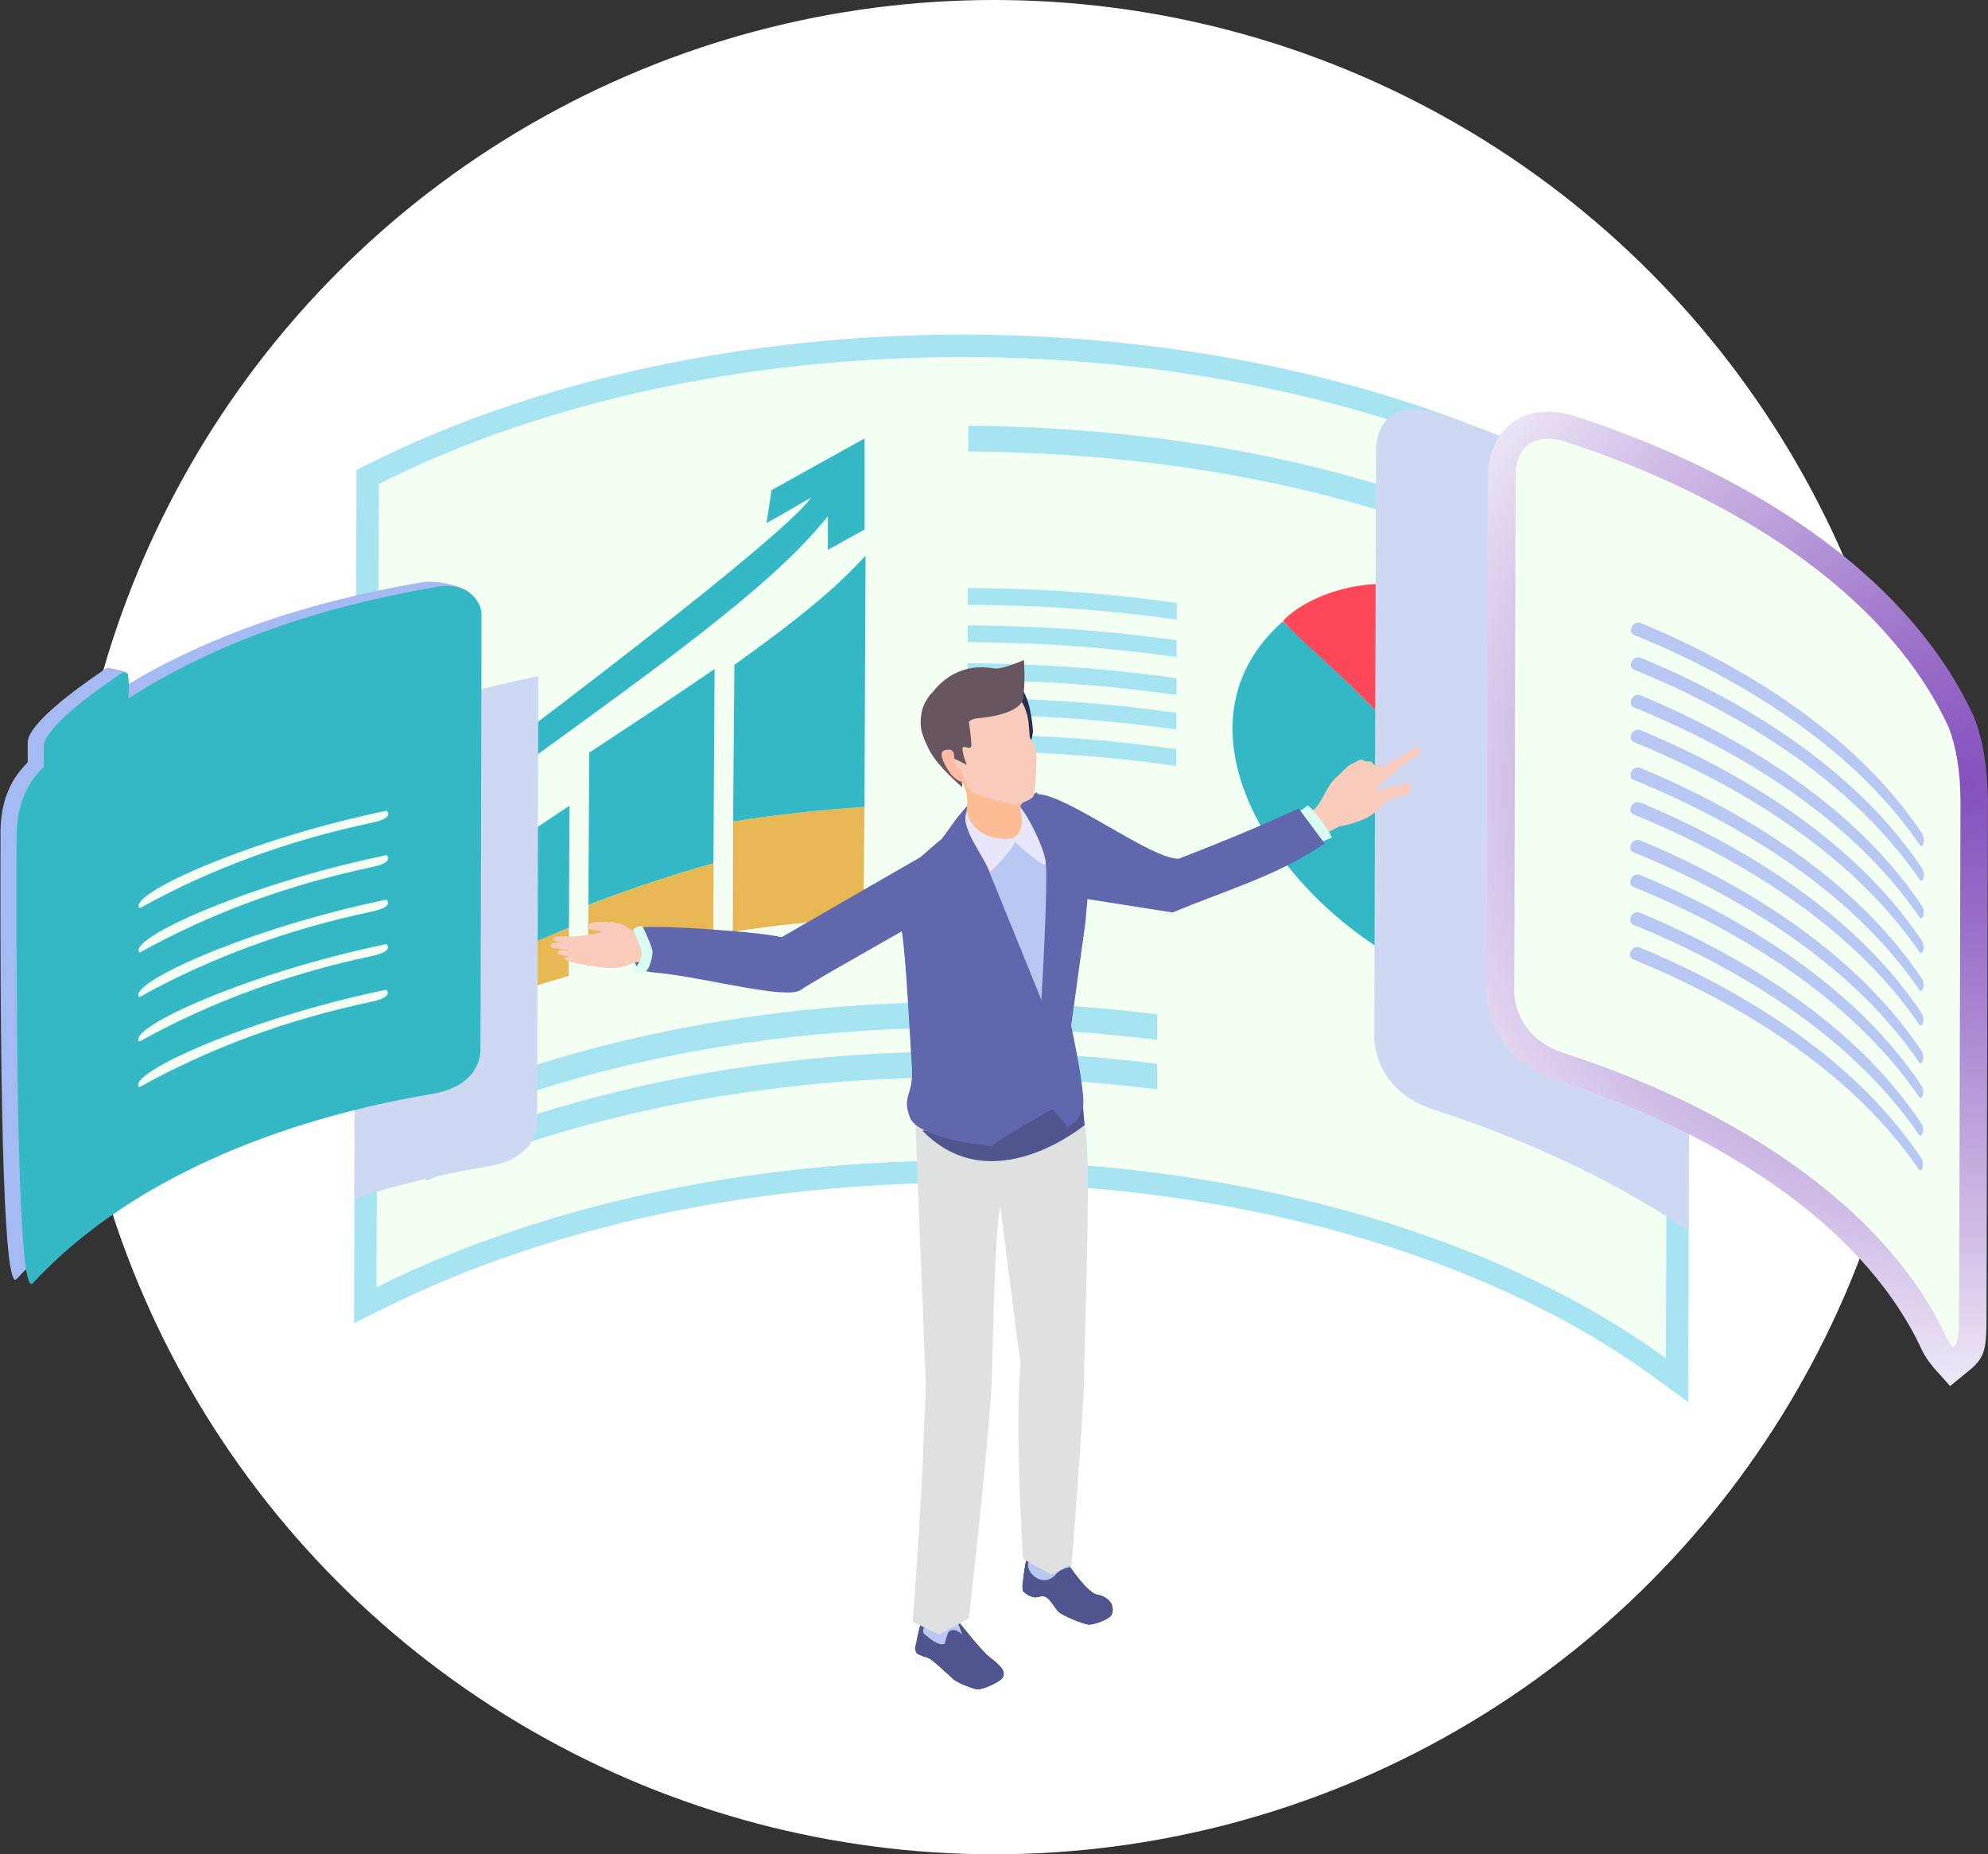 <?xml version="1.0" encoding="UTF-8"?>
<svg xmlns="http://www.w3.org/2000/svg" xmlns:xlink="http://www.w3.org/1999/xlink" viewBox="0 0 193.02 180">
  <rect x="0" y="0" width="193.02" height="180" fill="#333333" stroke="none"/>
  <defs>
    <style>
      .cls-1 {
        fill: #50558f;
      }

      .cls-2 {
        fill: #d9fcf2;
      }

      .cls-3 {
        fill: #f8cbbc;
      }

      .cls-4 {
        fill: url(#radial-gradient);
      }

      .cls-5 {
        fill: #272e52;
      }

      .cls-6 {
        fill: #fe485a;
      }

      .cls-7 {
        fill: #e8e6fb;
      }

      .cls-8 {
        fill: #6167ad;
      }

      .cls-9 {
        isolation: isolate;
      }

      .cls-10 {
        fill: #ffbc94;
      }

      .cls-11 {
        fill: #34b8c6;
      }

      .cls-12 {
        fill: #f2fff2;
      }

      .cls-13 {
        fill: #a5baf2;
      }

      .cls-14 {
        fill: #fff;
      }

      .cls-15 {
        fill: #ced8f2;
        mix-blend-mode: multiply;
      }

      .cls-16 {
        fill: #1e252b;
      }

      .cls-17 {
        fill: #b8c8f2;
      }

      .cls-18 {
        fill: #ffbaa3;
      }

      .cls-19 {
        fill: #e7b754;
      }

      .cls-20 {
        fill: #67565f;
      }

      .cls-21 {
        fill: #dfe0e0;
      }

      .cls-22 {
        fill: #a7e4f2;
      }
    </style>
    <radialGradient id="radial-gradient" cx="191.2" cy="76.22" fx="191.2" fy="76.22" r="66.49" gradientUnits="userSpaceOnUse">
      <stop offset="0" stop-color="#8450bd"/>
      <stop offset=".2" stop-color="#996ec8"/>
      <stop offset=".65" stop-color="#d0bde6"/>
      <stop offset="1" stop-color="#fff"/>
    </radialGradient>
  </defs>
  <g class="cls-9">
    <g id="_レイヤー_2" data-name="レイヤー_2">
      <g id="_レイヤー_1-2" data-name="レイヤー_1">
        <circle class="cls-14" cx="96.51" cy="90" r="90"/>
        <g>
          <g>
            <g>
              <path class="cls-22" d="M160.46,133.59c-16.46-11.93-40.87-18.77-66.99-18.77-20.38,0-40.24,4.28-55.92,12.06l-3.17,1.57.23-82.83,1.2-.6c16.12-8.09,36.58-12.54,57.61-12.54,26.99,0,52.43,7.15,69.81,19.61l.92.66-.24,83.35-3.46-2.51Z"/>
              <path class="cls-12" d="M36.79,46.98c-.07,25.98-.15,51.96-.22,77.95,37.85-18.78,94-15.69,125.17,6.89.07-25.98.15-51.96.22-77.95-31.52-22.6-87.67-25.69-125.17-6.89Z"/>
            </g>
            <g>
              <path class="cls-12" d="M41.38,114.62v-2.49c27.99-11.99,56.48-10.7,70.98-8.86v2.49c-34.3-4.22-59.19,3.74-70.98,8.86M41.39,109.81v-2.49c27.99-11.99,56.48-10.7,70.98-8.86v2.49c-34.3-4.22-59.19,3.74-70.98,8.86M83.83,89.09c-4.24.29-7.52.58-12.68,1.34.01-3.57.02-7.13.03-10.7,4.77-.72,7.99-1.08,12.75-1.41-.03,3.59-.07,7.18-.1,10.77M44.13,95.26c.02-3.16.03-6.31.05-9.47q5.53-3.91,11.12-7.58c-.02,3.95-.04,7.9-.05,11.85,0,1.4-.02,3.27-.02,4.67-3.79,1.1-6.82,2.06-11.1,3.75v-3.23s0,0,0,0M93.92,72.91v-1.63c3.47.03,10.68.09,20.3,1.44v1.63c-3.34-.45-10.29-1.4-20.3-1.44M93.93,69.38v-1.63c3.47.03,10.68.09,20.3,1.44v1.63c-3.34-.45-10.29-1.4-20.3-1.44M93.94,66.02v-1.63c3.47.03,10.68.09,20.3,1.44v1.63c-3.34-.45-10.29-1.4-20.3-1.44M57.12,90.59c.03-5.84.06-11.69.1-17.53,6.57-4.33,8.34-5.5,12.17-8.12-.04,6.29-.07,12.57-.11,18.86h.02c0,2.19-.02,5.12-.03,7.32-4.12.72-7.28,1.35-12.19,2.64l.04-3.18M93.95,62.34v-1.63c3.47.03,10.68.09,20.3,1.44v1.63c-3.34-.45-10.29-1.4-20.3-1.44M93.96,58.71v-1.63c3.47.03,10.68.09,20.3,1.44v1.63c-3.34-.45-10.29-1.4-20.3-1.44M71.18,79.74c.02-2.59.05-6.04.07-8.63.02-1.97.04-4.6.05-6.57,6.36-4.54,9.81-7.41,12.73-10.59-.04,8.13-.07,16.25-.11,24.38-4.9.35-8.12.71-12.75,1.41M140.46,57.78c8.85,3.3,12.78,10.97,14.07,13.49,5.99,11.57,4.69,25.5-5.92,25.45-2.56-6.77-5.55-13.37-8.02-20.17q-.05-.18.01-18.23c-.02,5.97-.04,11.94-.06,17.91-3.61-2.67-6.12-6.43-9.27-9.55,5.81,5.75,9.24,9.74,9.25,9.75.01.02,3.54,8.28,8.09,20.29-14.44,1.21-37.5-20.89-25.61-34.85,5.04-5.93,12.33-6,17.46-4.1M74.87,47.6q6.04-3.42,7.34-4.12c.53-.28,1.23-.65,1.75-.93,0,2.95,0,5.9,0,8.86-2.16,1.17-2.24,1.22-3.56,1.97,0-.98,0-2.28,0-3.26-1.38,1.66-3.68,4.44-10.35,9.79-8.62,6.91-17.77,13.08-26.54,19.78.2-1.05-.12-2.76.66-3.5,0,0,2.27-1.79,13.61-9.96,14.04-10.12,18.45-14.37,21.02-17.94-1.45.82-2.87,1.68-4.34,2.48l.48-3.19-.04.02M94,43.82v-2.49c26.04.21,48.86,6.38,66,17.83v2.49c-21.69-14.48-47.86-17.69-66-17.83M161.96,53.87c-31.52-22.6-87.67-25.69-125.17-6.89-.07,25.98-.15,51.96-.22,77.95,37.85-18.78,94-15.69,125.17,6.89.07-25.98.15-51.96.22-77.95"/>
              <path class="cls-11" d="M124.54,60.33c-14.28,12.67,5.74,35.38,22.53,36.41.75.05,1.2,0,1.54-.02-4.55-12.01-8.07-20.27-8.08-20.29,0-.01-3.44-4.01-9.25-9.76-1.37-1.35-2.93-2.88-6.73-6.34h0"/>
              <path class="cls-19" d="M142.26,58.47c-.64-.25-1.16-.45-1.81-.69.08.14.14.25.14.54q-.06,18.13-.01,18.23c2.1-.86,7.02-2.87,13.94-5.28-4.2-8.19-9.32-11.4-12-12.59-.18-.08-.22-.1-.27-.21"/>
              <path class="cls-6" d="M140.46,57.78c-8.1-3-14.57.86-15.89,2.52,2.14,2.23,4.51,4.21,6.71,6.38,3.44,3.4,6.12,6.22,9.25,9.75q.01-.1.08-18.11c-.01-.42-.14-.54-.14-.54"/>
              <path class="cls-17" d="M154.53,71.27c-6.92,2.41-11.84,4.42-13.94,5.28,2.45,6.81,5.46,13.4,8.02,20.17,10.6.05,11.91-13.88,5.92-25.45"/>
              <path class="cls-22" d="M112.36,103.26c-34.29-4.22-59.18,3.74-70.97,8.86v2.49c27.97-11.99,56.47-10.7,70.96-8.86v-2.49"/>
              <path class="cls-22" d="M112.37,98.46c-34.29-4.22-59.18,3.74-70.97,8.86v2.49c27.97-11.99,56.47-10.7,70.96-8.86v-2.49"/>
              <path class="cls-22" d="M94.01,41.33v2.49c26.03.21,48.85,6.38,65.98,17.83v-2.49c-21.68-14.48-47.85-17.69-65.98-17.83Z"/>
              <path class="cls-22" d="M114.26,58.52c-3.34-.45-10.29-1.4-20.3-1.44v1.63c3.46.03,10.67.09,20.29,1.44v-1.63"/>
              <path class="cls-22" d="M114.25,62.15c-3.34-.45-10.29-1.4-20.3-1.44v1.63c3.46.03,10.67.09,20.29,1.44v-1.63"/>
              <path class="cls-22" d="M114.24,65.83c-3.34-.45-10.29-1.4-20.3-1.44v1.63c3.46.03,10.67.09,20.29,1.44v-1.63"/>
              <path class="cls-22" d="M114.23,69.19c-3.34-.45-10.29-1.4-20.3-1.44v1.63c3.46.03,10.67.09,20.29,1.44v-1.63"/>
              <path class="cls-22" d="M114.22,72.72c-3.34-.45-10.29-1.4-20.3-1.44v1.63c3.46.03,10.67.09,20.29,1.44v-1.63"/>
              <path class="cls-19" d="M83.93,78.33c-4.9.35-8.12.71-12.75,1.41-.01,3.57-.02,7.13-.03,10.7,4.13-.6,7.37-.99,12.68-1.34.03-3.59.07-7.18.1-10.77"/>
              <path class="cls-11" d="M84.03,53.95c-2.92,3.18-6.38,6.05-12.73,10.59-.04,5.07-.08,10.13-.12,15.2,4.77-.72,7.99-1.08,12.75-1.41.04-8.13.07-16.25.11-24.38"/>
              <path class="cls-11" d="M55.3,78.21q-5.59,3.68-11.12,7.58c-.02,3.16-.03,6.31-.05,9.47h0c3.5-1.85,6.45-3.29,11.11-5.2.01-2.59.03-6.04.04-8.62,0-.97.01-2.26.01-3.23"/>
              <path class="cls-19" d="M55.24,90.06c-3.8,1.57-6.83,2.93-11.11,5.2v3.23c3.5-1.37,6.44-2.43,11.08-3.75,0-1.4.02-3.27.02-4.67"/>
              <path class="cls-11" d="M69.38,64.94c-3.83,2.62-5.59,3.79-12.17,8.12-.03,5.84-.06,11.69-.1,17.53l.04-2.76c5.15-1.94,8.35-2.95,12.12-4.03.04-6.29.07-12.57.11-18.86"/>
              <path class="cls-19" d="M69.29,83.8h-.02c-2.65.77-6.29,1.83-12.12,4.04l-.04,2.76-.04,3.18c4.57-1.19,7.65-1.86,12.19-2.64,0-2.2.02-5.13.03-7.33"/>
              <path class="cls-11" d="M83.96,42.55q-.56.3-9.09,5.05l.04-.02c-.14.96-.33,2.23-.48,3.19,1.47-.79,2.89-1.66,4.34-2.48q-2.9,4.04-34.62,27.9c-.2,1.05-.46,2.45-.66,3.5,8.77-6.7,17.93-12.88,26.54-19.78,6.67-5.35,8.98-8.13,10.35-9.79v3.26c2.02-1.13,2.23-1.25,3.56-1.97,0-2.95,0-5.9,0-8.86"/>
            </g>
          </g>
          <path class="cls-15" d="M164.15,51.83l-.2,67.63c-1.54-1.03-3.15-2.03-4.84-3.01-6.09-3.52-12.87-6.48-20.26-8.85-1.47-.51-4.95-2.17-5.42-6.59l.17-57.68c.51-4.24,3.98-3.76,5.45-3.36,7.38,2.37,14.17,5.34,20.25,8.85,1.69.98,3.3,1.98,4.84,3.02Z"/>
          <path class="cls-15" d="M52.26,66.51q.02.23-.11,42.54c-.08,1.28-.82,3.52-4.84,4.19-3.45.58-7.99,1.53-12.91,3.11l.13-45.65c5.55-2.09,11.43-3.77,17.74-5.07,0,.42-.04.61-.02.88Z"/>
          <g class="cls-9">
            <path class="cls-4" d="M187.64,132.62c-.34-.39-.7-.91-.96-1.41l-.06-.12c-.78-1.71-1.77-3.41-2.94-5.07-3.71-5.24-9.17-9.97-16.24-14.05-4.97-2.87-10.57-5.32-16.64-7.27-3.65-1.26-6.04-4.18-6.43-7.84l-.02-.14.15-51.21.02-.15c.4-3.34,2.61-5.41,5.77-5.41.71,0,1.45.1,2.19.31l.12.03c6.43,2.07,12.37,4.67,17.67,7.73,7.74,4.47,13.77,9.72,17.93,15.59,1.36,1.93,2.51,3.92,3.43,5.92l.06.15c.85,2.19,1.29,4.9,1.32,8.07l-.14,50.94c-.06,1.98-.09,3.04-1.55,4.24l-1.98,1.62-1.7-1.91Z"/>
            <path class="cls-12" d="M151.62,102.16c6.26,2.01,12,4.52,17.16,7.5,7.41,4.28,13.15,9.27,17.09,14.82,1.27,1.8,2.33,3.63,3.18,5.49.15.28.38.64.59.87q.52-.43.57-2.18l.14-50.91c-.02-2.84-.41-5.24-1.14-7.13-.85-1.86-1.91-3.69-3.18-5.49-3.93-5.56-9.68-10.55-17.09-14.82-5.16-2.98-10.9-5.49-17.16-7.5-1.25-.34-4.19-.74-4.62,2.85l-.14,50.91c.4,3.75,3.34,5.15,4.59,5.58"/>
            <g>
              <path class="cls-17" d="M158.56,93.13c3.63,1.48,7.05,3.14,10.25,4.99,7.41,4.28,13.15,9.27,17.09,14.82.13.19.26.38.39.57.03.03.07.07.11.1.05,0,.11-.02.16-.03.3-.46.07-.99.02-1.09-.22-.33-.44-.66-.67-.98-3.93-5.56-9.68-10.55-17.09-14.82-3.01-1.74-6.23-3.32-9.63-4.73-.68-.17-1.05.52-.89.91.05.12.14.22.27.27"/>
              <path class="cls-17" d="M158.58,86.09c3.63,1.48,7.05,3.14,10.25,4.99,7.41,4.28,13.15,9.27,17.09,14.82.13.19.26.38.39.57.03.03.07.07.11.1.05,0,.11-.02.16-.03.3-.46.07-.99.02-1.09-.22-.33-.44-.66-.67-.98-3.93-5.56-9.68-10.55-17.09-14.82-3.01-1.74-6.23-3.32-9.63-4.73-.68-.17-1.05.52-.89.91.05.12.14.22.27.27"/>
              <path class="cls-17" d="M158.6,79.06c3.63,1.48,7.05,3.14,10.25,4.99,7.41,4.28,13.15,9.27,17.09,14.82.13.19.26.38.39.57.03.03.07.07.11.1.05,0,.11-.02.16-.03.3-.46.07-.99.02-1.09-.22-.33-.44-.66-.67-.98-3.93-5.56-9.68-10.55-17.09-14.82-3.01-1.74-6.23-3.32-9.63-4.73-.68-.17-1.05.52-.89.91.05.12.14.22.27.27"/>
              <path class="cls-17" d="M158.62,72.03c3.63,1.48,7.05,3.14,10.25,4.99,7.41,4.28,13.15,9.27,17.09,14.82.13.19.26.38.39.57.03.03.07.07.11.1.05,0,.11-.02.16-.03.3-.46.07-.99.02-1.09-.22-.33-.44-.66-.67-.98-3.93-5.56-9.68-10.55-17.09-14.82-3.01-1.74-6.23-3.32-9.63-4.73-.68-.17-1.05.52-.89.91.05.12.14.22.27.27"/>
              <path class="cls-17" d="M158.64,65c3.63,1.48,7.05,3.14,10.25,4.99,7.41,4.28,13.15,9.27,17.09,14.82.13.19.26.38.39.57.03.03.07.07.11.1.05,0,.11-.02.16-.03.3-.46.07-.99.02-1.09-.22-.33-.44-.66-.67-.98-3.93-5.56-9.68-10.55-17.09-14.82-3.01-1.74-6.23-3.32-9.63-4.73-.68-.17-1.05.52-.89.91.05.12.14.22.27.27"/>
              <path class="cls-17" d="M158.57,89.76c3.63,1.48,7.05,3.14,10.25,4.99,7.41,4.28,13.15,9.27,17.09,14.82.13.19.26.38.39.57.03.03.07.07.11.1.05,0,.11-.02.16-.03.29-.45.09-.95.02-1.09-.22-.33-.44-.66-.67-.98-3.93-5.56-9.68-10.55-17.09-14.82-3.01-1.74-6.23-3.32-9.63-4.73-.82-.19-1.1.71-.81,1.05.05.05.12.1.19.13"/>
              <path class="cls-17" d="M158.59,82.73c3.63,1.48,7.05,3.14,10.25,4.99,7.41,4.28,13.15,9.27,17.09,14.82.13.19.26.38.39.57.03.03.07.07.11.1.05,0,.11-.02.16-.03.29-.45.09-.95.02-1.09-.22-.33-.44-.66-.67-.98-3.93-5.56-9.68-10.55-17.09-14.82-3.01-1.74-6.23-3.32-9.63-4.73-.82-.19-1.1.71-.81,1.05.05.05.12.1.19.13"/>
              <path class="cls-17" d="M158.61,75.7c3.63,1.48,7.05,3.14,10.25,4.99,7.41,4.28,13.15,9.27,17.09,14.82.13.19.26.38.39.57.03.03.07.07.11.1.05,0,.11-.02.16-.03.29-.45.09-.95.02-1.09-.22-.33-.44-.66-.67-.98-3.93-5.56-9.68-10.55-17.09-14.82-3.01-1.74-6.23-3.32-9.63-4.73-.81-.19-1.1.71-.81,1.05.05.05.12.1.19.13"/>
              <path class="cls-17" d="M158.63,68.66c3.63,1.48,7.05,3.14,10.25,4.99,7.41,4.28,13.15,9.27,17.09,14.82.13.19.26.38.39.57.03.03.07.07.11.1.05,0,.11-.02.16-.03.29-.45.09-.95.02-1.09-.22-.33-.44-.66-.67-.98-3.93-5.56-9.68-10.55-17.09-14.82-3.01-1.74-6.23-3.32-9.63-4.73-.81-.19-1.1.72-.81,1.05.05.05.12.1.19.13"/>
              <path class="cls-17" d="M158.65,61.63c3.63,1.48,7.05,3.14,10.25,4.99,7.41,4.28,13.15,9.27,17.09,14.82.13.19.26.38.39.57.03.03.07.07.11.1.05,0,.11-.02.16-.03.3-.46.07-.99.02-1.09-.22-.33-.44-.66-.67-.98-3.93-5.56-9.68-10.55-17.09-14.82-3.01-1.74-6.23-3.32-9.63-4.73-.81-.19-1.1.72-.81,1.05.05.05.12.1.19.13"/>
            </g>
          </g>
          <g>
            <path class="cls-13" d="M10.22,64.94c-3.33,2.25-7.34,5.3-7.53,7.03v2.03c-.89.93-2.54,2.67-2.64,6.52q-.13,45.13,1.54,43.66c.06-.06.14-.14.2-.21,11.37-12.13,28.98-16.59,38.46-18.17,4.03-.67,4.76-2.92,4.84-4.2q.12-42.31.1-42.54c-.04-.41.97-.97.36-1.55-.62-.59-2.88-1.19-4.48-1-11.33,1.91-20.75,5.18-28.72,9.97-.48.29.08-.54.05-1.08-.01-.28-1.81-.53-1.91-.58-.08.03-.2.06-.27.11"/>
            <path class="cls-11" d="M11.78,65.36c-3.33,2.25-7.34,5.3-7.53,7.03v2.03c-.89.93-2.54,2.67-2.64,6.52q-.13,45.13,1.54,43.66c.06-.06.14-.14.2-.21,11.37-12.13,28.98-16.59,38.46-18.17,4.03-.67,4.76-2.92,4.84-4.2q.12-42.31.1-42.54c-.07-.84-.96-2.92-4.12-2.55-12.02,2.03-21.88,5.58-30.15,10.86,0-.72.09-1.69-.08-2.39-.1-.05-.24-.11-.35-.16-.08.03-.2.06-.27.11"/>
            <g>
              <path class="cls-12" d="M37.44,78.72c-13.34,2.76-25.14,8.12-23.89,9.44.02,0,.06-.02.08-.03,6.78-3.77,14.34-6.55,22.46-8.26,2.3-.48,1.47-1.16,1.46-1.16-.03-.01-.07,0-.1,0"/>
              <path class="cls-12" d="M37.43,83.03c-13.34,2.76-25.14,8.12-23.89,9.44.02,0,.06-.02.08-.03,6.78-3.77,14.34-6.55,22.46-8.26,2.3-.48,1.47-1.16,1.46-1.16-.03-.01-.07,0-.1,0"/>
              <path class="cls-12" d="M37.41,87.35c-13.3,2.75-25.11,8.12-23.89,9.44.02,0,.06-.02.08-.03,6.78-3.77,14.34-6.55,22.46-8.26,2.32-.49,1.47-1.16,1.46-1.16-.03-.01-.07,0-.1,0"/>
              <path class="cls-12" d="M37.4,91.67c-13.3,2.75-25.11,8.12-23.89,9.44.02,0,.06-.02.08-.03,6.78-3.77,14.34-6.55,22.46-8.26,2.32-.49,1.47-1.16,1.46-1.16-.03-.01-.07,0-.1,0"/>
              <path class="cls-12" d="M37.39,96.1c-13.34,2.76-25.14,8.12-23.89,9.44.02,0,.06-.02.08-.03,6.78-3.77,14.34-6.55,22.46-8.26,2.3-.48,1.47-1.16,1.46-1.16-.03-.01-.07,0-.1,0"/>
            </g>
          </g>
          <g>
            <g>
              <g>
                <g>
                  <path class="cls-16" d="M89.6,157.16c-.27.25-.74,2.86-.74,2.86,0,0,0,.14.09.36.08.22.59.37,1.16.55.34.11,1.62,1.29,2.43,2.05.43.41,2.14,1.01,2.36,1.01.65,0,2.25-.75,2.46-1.17.24-.48.04-.95-1.21-1.9-1.05-.82-2.87-3.3-3.27-3.7-.41-.41-1.79-.35-1.79-.35,0,0-1.22.05-1.49.3Z"/>
                  <path class="cls-16" d="M91.8,154.43l-2.16-.58c-.13,1.43.88,3.03.67,3.21-.21.18-1.02,1.29-.52,1.6.22.14,1.25,1.18,1.93.91.29-1.06.32-1.15.57-1.28.5-.26,1.13.37,1.13.37,0,0-.39-1.07-.54-1.45-.41-1.04-1.13-2.23-1.08-2.78Z"/>
                  <path class="cls-16" d="M99.66,151.46c-.16.27-.39,2.55-.39,2.55l.06.46s.68.64,1.28.58c.32-.03.42-.1.58-.11.75-.01,1.13,1.15,1.65,1.57.51.41,2.28,1.11,2.81,1.18.53.07,2.06-.51,2.27-.93.24-.48.21-1.53-1.23-1.94-1.04.03-3.03-3.06-3.03-3.06l-2.65-.88-1.33.6Z"/>
                  <path class="cls-16" d="M103.29,148.41c-1.47-.8-1.26-1.52-2.73-.28l-.71,3.54c-.33.96,1.44,2.6,2.69,1.13.5-.59,1.41-.68,1.41-.68-.8-1.19-1.04-2.42-.66-3.72Z"/>
                </g>
                <g>
                  <path class="cls-1" d="M89.6,157.16c-.27.25-.74,2.86-.74,2.86,0,0,0,.14.09.36.08.22.59.37,1.16.55.34.11,1.62,1.29,2.43,2.05.43.41,2.14,1.01,2.36,1.01.65,0,2.25-.75,2.46-1.17.24-.48.04-.95-1.21-1.9-1.05-.82-2.87-3.3-3.27-3.7-.41-.41-1.79-.35-1.79-.35,0,0-1.22.05-1.49.3Z"/>
                  <path class="cls-17" d="M91.8,154.43l-2.16-.58c-.13,1.43.88,3.03.67,3.21-.21.18-1.02,1.29-.52,1.6.22.14,1.25,1.18,1.93.91.29-1.06.32-1.15.57-1.28.5-.26,1.13.37,1.13.37,0,0-.39-1.07-.54-1.45-.41-1.04-1.13-2.23-1.08-2.78Z"/>
                  <path class="cls-1" d="M99.66,151.46c-.16.27-.39,2.55-.39,2.55l.06.46s.68.64,1.28.58c.32-.03.42-.1.58-.11.75-.01,1.13,1.15,1.65,1.57.51.41,2.28,1.11,2.81,1.18.53.07,2.06-.51,2.27-.93.24-.48.21-1.53-1.23-1.94-1.04.03-3.03-3.06-3.03-3.06l-2.65-.88-1.33.6Z"/>
                  <path class="cls-17" d="M103.29,148.41c-1.47-.8-1.26-1.52-2.73-.28l-.71,3.54c-.33.96,1.44,2.6,2.69,1.13.5-.59,1.41-.68,1.41-.68-.8-1.19-1.04-2.42-.66-3.72Z"/>
                </g>
              </g>
              <path class="cls-21" d="M88.61,157.44l2.55,1.22,2.9-1.53s1.83-15.8,2.22-22.8c.11-2.03.23-14.04.83-17.27l1.98,15.42c-.59,6.15.24,18.85.24,18.85l2.75,1.51,1.98-1.02s1.13-14.88,1.17-17.07c.18-9.36.74-22.62.08-25.55-.66-2.93-1.33-4.76-1.33-4.76l-4.08-1.36-11.05,5.18,1.04,26.22s-.16,4.37-.33,8.03c-.4,8.32-.95,14.92-.95,14.92Z"/>
              <path class="cls-1" d="M89.57,109.76c6.73,6.96,15.74-.55,15.74-.55l-.25-2.74-10.86,3.4s-4.88-.18-4.63-.11Z"/>
            </g>
            <g>
              <g>
                <g>
                  <g>
                    <path class="cls-3" d="M123.92,80.74c.97-.61,2.91-1.53,3.67-2.17.76-.64,1.26-2.39,2.22-3.18.36-.29,1.09-1.15,1.48-1.25.15-.04.66-.42.88-.4.13.01.28.13.4.16.19.05.47-.04.62.07.1.07.1.22.23.27.1.04.32-.04.41,0,.71.34,1.53.46,1.17.83-.36.38-1.5,1.43-2.12,3.07-.06.16-2.46,2-3.77,2.55-1.37.58-3.51,2.83-3.95,2.86-1.36.12-2.87-1.8-1.25-2.82Z"/>
                    <path class="cls-3" d="M133.91,76.71c.57-.08,3.05-1.18,3.15-.32.08.74-1.39,1.01-1.91,1.14-.64.16-.87.85-2.11,1.66-1.25.81-5.07,1.82-4.95.36.07-.92,3.46-4.94,5.07-4.12.1.05-.83.6-.31.96.49.35.54.4,1.07.32Z"/>
                    <path class="cls-3" d="M133.7,74.74c.2-.08,2.34-1.32,2.34-1.32,0,0,.93-.53,1.16-.68.55-.36.88-.15.68.26s-.95.78-1.39,1.08c-.41.29-1.92,1.58-2.3,1.87-.3.23-.73-.47-.49-1.22Z"/>
                  </g>
                  <path class="cls-2" d="M128.24,81.77c.2-.11.92-.39,1.05-.47.11-.2-2.04-3.2-2.35-3.09-.28.22-.85.61-.88.66-.03.05,2.16,2.88,2.18,2.9Z"/>
                  <path class="cls-8" d="M114.45,83.36c4.09-1.59,7.45-2.96,11.64-4.88l2.53,3.41c-4.6,3.17-10.25,4.75-14.76,6.69l-10.21-1.61-3.36-9.83c2.37-.75,11.35,6.3,14.17,6.22Z"/>
                </g>
                <g>
                  <path class="cls-17" d="M94.49,77.77c-1.47,1.16-2.52,4.58-2.52,4.58l9.33,16.15,2.34-15.41s-2.31-4.8-3.95-5.3c-1.64-.5-3.72-1.18-5.19-.03Z"/>
                  <path class="cls-8" d="M100.64,76.91l-1.73,1.24c-.31.02,2.27,5.65,2.64,5.67.18,3.13-.44,13.24-.44,13.24,0,0-5.7-14.04-6.19-15.23-.49-1.19-.66-3.97-.66-3.97-1.28,1.3-2.11,2.64-2.81,3.56,0,0-3.58,2.9-4.25,4.15-.17.31-.21,2.1.1,3.35.61,2.51.87,8.94,1.24,14.74.17,2.7-1.01,2.65-.2,4.8.81,2.15,7.97,2.81,7.97,2.81.55-.64,5.86-3.61,5.86-3.61l1.5,1.74s1.2-.61,1.48-1.95c.28-1.35-1.15-7.89-1.15-7.89l1.39-10.05s.31-3.47.49-6.15"/>
                </g>
                <g>
                  <path class="cls-7" d="M98.45,77.89c.86.02,3.09,4.66,3.09,5.93,0,.57-2.3-1.43-2.99-2.12l-.28-.31c.02-.31.22-2.76.17-3.49Z"/>
                  <g>
                    <path class="cls-5" d="M95.84,65.96c.9-.19,2.36.35,3.07.72,1.1.57,1.39,4,1.38,4.36-.02.36-.31,1.45-.31,1.45,0,0-5.36-6.28-4.13-6.53Z"/>
                    <path class="cls-10" d="M99.93,76.94c-.13.83-.89.87-.86,1.55.03.63.27.83.07,1.81-.2.99-1.46,1.66-2.63,1.34-.79-.22-2.93-1.59-2.78-1.98.33-1.99.21-2.8-.38-3.93-1.27-2.46,5.48-.04,6.58,1.21Z"/>
                    <path class="cls-3" d="M98.67,78.06c.58-.08,1.46-.44,1.66-.75.2-.31.34-3.59.3-4.15-.04-.56-.65-1.58-.65-1.58,0,0-.07-1.09-.13-1.55-.53-3.81-4.19-4.63-7.19-2.82-3.82,2.3-1.62,4.52.02,7.24.23.38.71.64.89,1.05.16.37.33.92.78,1.33.46.41,3.84,1.3,4.31,1.24Z"/>
                    <path class="cls-20" d="M89.44,70.81c-.18-1.37.11-2.64,1.19-3.71.92-1.17,2.84-2.76,5.85-2.22.82.15,2.93-.81,2.93-.81,0,0,.16,1.95-.05,3.48,0,0,.39,1.74-4.49,2.18-.54.05-.8.33-.8.33,0,0,.28,1.93.24,2.33-.06.53-.86-.2-.86.3,0,.58.43,1.55.43,1.55l-1.23-.6s-.04-.25-.4-.07c-.18.09.65,1.13,1.04,1.92.14.28.14.93.14.93,0,0-2.3-1.94-3.14-3.49-.47-.87-.73-1.63-.85-2.11Z"/>
                    <path class="cls-18" d="M91.79,72.81c-.71.13-.29,1.18.55,2.37.09.13.82.81,1.06.67.34-.21-.03-1.21-.27-1.27-1.02-.22.19-2.07-1.34-1.78Z"/>
                  </g>
                  <path class="cls-7" d="M93.86,78.75c.37,1.85,2.21,2.92,4.42,2.64l.28.31s0,0,0,0c-.15.72-2.41,2.96-2.41,2.96,0,0-.36-.71-1.35-2.42-.98-1.7-1.26-2.66-.94-3.5Z"/>
                </g>
              </g>
              <g>
                <path class="cls-3" d="M61.83,91.68c-.21-.94-.73-1.8-1.71-2.05-.34-.09-3.2-.42-3.11.36.04.37.85.29,1.13.36.73.2,1.27.68,1.8,1.2.69.67,1.13.5,1.89.12Z"/>
                <path class="cls-8" d="M89.88,82.91l-14,8.07c-1.77-.51-13.1-1.32-14.07-.87-.97.45-.43,4,.45,4,.19,0,.18.2,1.42.31,4.42.38,12.68,2.67,14.06,1.68,1.42-1.02,14.75-8.42,14.69-8.5.87-.15-2.54-4.7-2.54-4.7Z"/>
                <g>
                  <path class="cls-3" d="M59.06,90.64c-.24-.29-1.05-.05-1.44.01-.43.06-1.42.22-1.62.25-.32.04-1.96-.05-2.13.04-.17.1-.22.32-.13.36.51.18,1.51.28,1.89.37.46.11.94.21,1.66.36.33.07,1.21,0,1.51-.06.5-.1.53-1.11.26-1.32Z"/>
                  <path class="cls-3" d="M60.79,89.94c.82.44,2.12,1.39,2.12,2.1,0,.34,0,1.33-.23,1.56-.62-.17-.75-.38-1.63.06-1.11.54-3.09.2-3.09.2,0,0-.33-.14-.3-.54.02-.32.17-.55.22-.87.15-.99,1.16-1.89,2.12-2.09.65-.14-.01-.85.81-.41Z"/>
                  <path class="cls-3" d="M58.06,92.65c-.89-.04-3.03-.45-3.11-.45-.13,0-.85-.15-1.19-.18-.46-.05-.33-.42-.04-.5.28-.08,1.34-.02,1.62,0,.69.04,2.84-.27,3.18.43,0,.63-.08.74-.44.71Z"/>
                  <path class="cls-3" d="M58.28,93.09c-.44.21-4.1-.29-4.15-.56-.05-.27.22-.4.94-.26.32.07,2.68-.1,3,.03.36.15.35.65.21.78Z"/>
                  <path class="cls-3" d="M55.17,92.9c1.18.19,2.24-.31,2.62-.01.16.13.32.73.34.94,0,.08-2.12-.3-2.22-.34-.26-.1-.46-.09-.89-.26-.33-.13-.28-.4.14-.33Z"/>
                </g>
                <path class="cls-2" d="M62.39,89.97c.16.19.98,2.1.97,2.4-.01.46-.23,1.68-.72,1.94-.13.07-.64.22-1.18.07,0-.18.87-1.02.83-1.85-.05-.83-.73-1.96-.82-2.25-.04-.12.73-.55.92-.31Z"/>
              </g>
            </g>
          </g>
        </g>
      </g>
    </g>
  </g>
</svg>